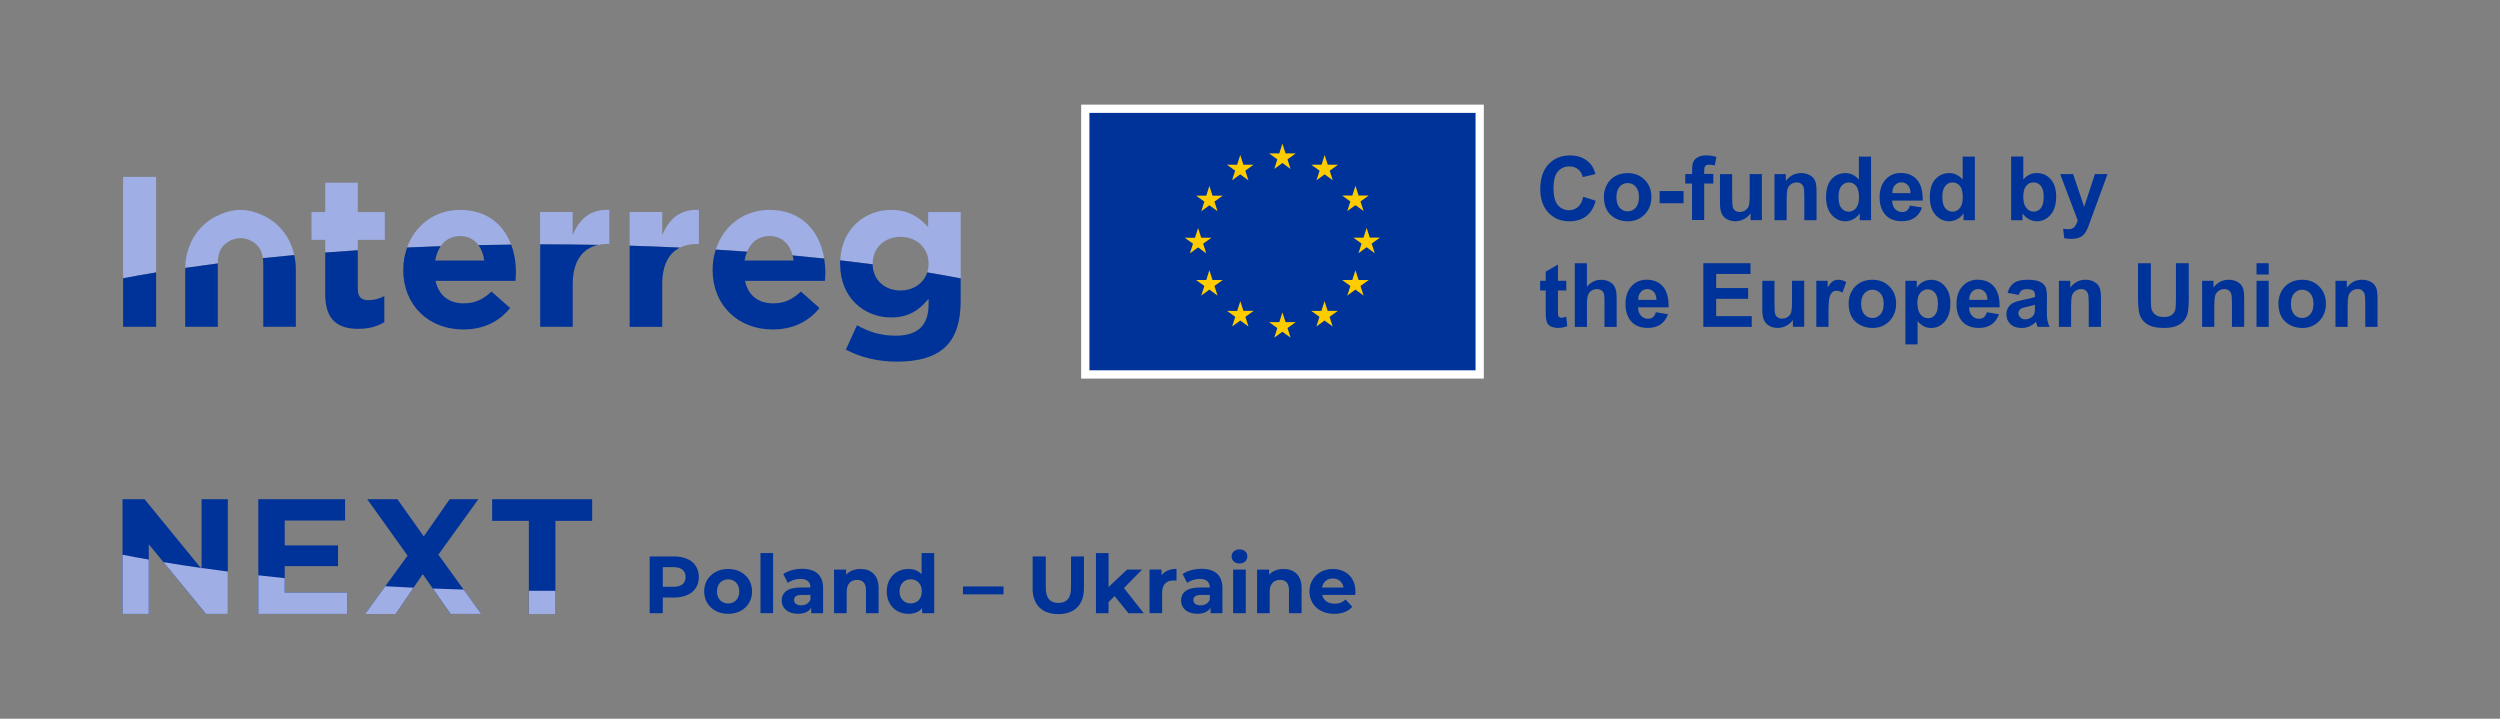 <?xml version="1.0" encoding="UTF-8"?> <svg xmlns="http://www.w3.org/2000/svg" id="Warstwa_1" data-name="Warstwa 1" viewBox="0 0 453.54 130.39"><rect x="0" y="0" width="453.54" height="130.39" fill="#808080" stroke="none"/><defs><style> .cls-1 { fill: #039; } .cls-2 { fill: #fff; } .cls-3 { fill: #fc0; } .cls-4 { fill: #9faee5; } </style></defs><g><path class="cls-4" d="m139.58,42.82c2.19,0,3.65,1.38,4.21,3.51,1.93.18,3.84.37,5.73.57-.79-4.85-3.98-8.82-9.94-8.82-4.76,0-8.38,3.02-9.73,7.19,1.91.12,3.8.24,5.68.38.74-1.75,2.13-2.83,4.05-2.83"></path><path class="cls-1" d="m129.28,49c0,6.37,4.62,10.77,10.88,10.77,3.77,0,6.57-1.48,8.51-3.89l-3.38-2.99c-1.63,1.52-3.07,2.14-5.05,2.14-2.64,0-4.51-1.4-5.09-4.08h14.5c.04-.54.08-1.09.08-1.55,0-.85-.07-1.68-.21-2.49-1.88-.2-3.79-.39-5.73-.57.08.29.14.6.18.92h-8.9c.1-.58.26-1.12.46-1.6-1.88-.14-3.77-.26-5.68-.38-.37,1.14-.57,2.37-.57,3.65v.08Z"></path><path class="cls-4" d="m28.32,32.09h-5.99v18.39c1.94-.37,3.94-.72,5.99-1.06v-17.33Z"></path><path class="cls-4" d="m64.91,43.52h4.9v-5.05h-4.9v-5.32h-5.91v5.32h-2.49v5.05h2.49v2.29c1.95-.15,3.92-.29,5.91-.42v-1.87Z"></path><path class="cls-4" d="m83.45,42.82c1.45,0,2.58.61,3.34,1.64,1.97-.04,3.94-.07,5.93-.09-1.37-3.63-4.39-6.29-9.27-6.29-4.62,0-8.17,2.84-9.6,6.82,2.01-.09,4.05-.17,6.09-.24.8-1.15,1.99-1.83,3.51-1.83"></path><path class="cls-4" d="m108.52,44.43c.53-.11,1.1-.18,1.71-.18h.31v-6.18c-3.5-.15-5.44,1.71-6.65,4.59v-4.2h-5.91v5.87c.11,0,.21,0,.32,0,3.43,0,6.84.03,10.21.1"></path><path class="cls-4" d="m126.48,44.25h.31v-6.18c-3.5-.15-5.44,1.71-6.65,4.59v-4.2h-5.91v6.11c3.07.09,6.11.21,9.12.35.89-.44,1.93-.66,3.12-.66"></path><path class="cls-4" d="m158.32,47.87v-.08c0-2.84,2.18-4.82,5.05-4.82s5.09,1.98,5.09,4.82v.08c0,.55-.08,1.06-.24,1.54,2.07.34,4.1.7,6.07,1.08v-12.02h-5.91v2.72c-1.59-1.75-3.5-3.11-6.72-3.11-4.63,0-8.96,3.29-9.23,9.14,1.99.23,3.96.47,5.89.72,0-.02,0-.05,0-.07"></path><path class="cls-4" d="m41.95,43.56c.39-.19,1.26-.37,1.68-.37s1.29.18,1.68.37c1.5.72,2.18,1.78,2.38,3.28,1.87-.2,3.77-.38,5.69-.56-.66-3.03-2.48-5.59-5.28-7.01-1.29-.65-2.78-1.19-4.47-1.19s-3.18.54-4.47,1.19c-3.49,1.78-5.46,5.31-5.56,9.33,1.93-.28,3.9-.55,5.9-.81.01-2.02.64-3.37,2.45-4.23"></path><path class="cls-1" d="m28.32,59.3v-9.88c-2.04.34-4.04.69-5.99,1.06v8.81h5.99Z"></path><path class="cls-1" d="m65.06,59.65c1.98,0,3.42-.47,4.66-1.2v-4.74c-.85.47-1.83.74-2.91.74-1.32,0-1.9-.66-1.9-2.02v-7.03c-1.99.13-3.96.27-5.91.42v7.58c0,4.82,2.45,6.26,6.06,6.26"></path><path class="cls-1" d="m73.15,49c0,6.37,4.62,10.77,10.88,10.77,3.77,0,6.57-1.48,8.51-3.89l-3.38-2.99c-1.63,1.52-3.07,2.14-5.05,2.14-2.64,0-4.51-1.4-5.09-4.08h14.5c.04-.54.08-1.09.08-1.55,0-1.76-.29-3.48-.87-5.02-1.99.02-3.96.05-5.93.09.55.74.9,1.69,1.05,2.79h-8.9c.18-1.01.52-1.9,1-2.6-2.05.07-4.08.15-6.09.24-.45,1.25-.7,2.61-.7,4.03v.08Z"></path><path class="cls-1" d="m103.9,59.3v-7.7c0-4.2,1.73-6.54,4.63-7.17-3.38-.06-6.78-.1-10.21-.1-.11,0-.22,0-.32,0v14.96h5.91Z"></path><path class="cls-1" d="m120.14,59.3v-7.7c0-3.47,1.17-5.67,3.21-6.68-3.01-.14-6.05-.26-9.12-.35v14.73h5.91Z"></path><path class="cls-1" d="m152.41,47.87c0,6.18,4.39,9.72,9.25,9.72,3.15,0,5.05-1.28,6.8-3.38v1.01c0,3.73-1.9,5.68-5.95,5.68-2.76,0-4.9-.7-7.04-1.9l-2.02,4.43c2.64,1.4,5.83,2.18,9.21,2.18,4.04,0,7.04-.86,8.98-2.8,1.75-1.75,2.64-4.47,2.64-8.2v-4.11c-1.97-.38-4-.73-6.07-1.08-.64,1.99-2.53,3.28-4.85,3.28-2.85,0-5.01-1.91-5.05-4.75-1.93-.25-3.89-.49-5.89-.72,0,.19-.03.38-.03.57v.08Z"></path><path class="cls-1" d="m47.76,47.84v11.45h5.91v-10.38c0-.91-.1-1.79-.29-2.64-1.92.18-3.82.36-5.69.56.04.32.07.65.07,1"></path><path class="cls-1" d="m33.6,48.99v10.3h5.91v-11.45s0-.03,0-.05c-2,.26-3.97.53-5.9.81,0,.11,0,.21,0,.32v.08Z"></path><rect class="cls-1" x="196.89" y="19.73" width="71.55" height="48.2"></rect><path class="cls-2" d="m267.69,67.18h-70.05V20.48h70.05v46.7Zm1.5-48.2h-73.05v49.7h73.05V18.98Z"></path><polygon class="cls-3" points="245.33 35.48 245.9 33.71 246.47 35.47 248.31 35.47 246.81 36.55 247.38 38.29 245.9 37.22 244.42 38.29 244.98 36.55 243.48 35.47 245.33 35.48"></polygon><polygon class="cls-3" points="232.08 27.83 232.65 26.06 233.22 27.83 235.07 27.83 233.57 28.91 234.13 30.65 232.65 29.57 231.17 30.65 231.73 28.91 230.23 27.83 232.08 27.83"></polygon><polygon class="cls-3" points="214.93 43.13 216.79 43.14 217.35 41.37 217.92 43.13 219.77 43.13 218.27 44.21 218.83 45.96 217.35 44.88 215.87 45.96 216.43 44.21 214.93 43.13"></polygon><polygon class="cls-3" points="220.88 53.62 219.4 52.54 217.93 53.62 218.49 51.88 216.99 50.8 218.84 50.8 219.4 49.03 219.97 50.8 221.82 50.8 220.32 51.88 220.88 53.62"></polygon><polygon class="cls-3" points="220.32 36.57 220.88 38.32 219.4 37.24 217.93 38.32 218.49 36.57 216.99 35.5 218.84 35.5 219.4 33.73 219.97 35.5 221.82 35.5 220.32 36.57"></polygon><polygon class="cls-3" points="224.43 29.89 225 28.12 225.57 29.88 227.42 29.88 225.92 30.96 226.48 32.71 225 31.63 223.52 32.71 224.08 30.96 222.58 29.88 224.43 29.89"></polygon><polygon class="cls-3" points="226.49 59.23 225.01 58.15 223.53 59.23 224.1 57.48 222.6 56.4 224.45 56.41 225.01 54.64 225.58 56.4 227.43 56.4 225.93 57.48 226.49 59.23"></polygon><polygon class="cls-3" points="234.13 61.26 232.65 60.18 231.17 61.26 231.73 59.51 230.23 58.44 232.09 58.44 232.65 56.67 233.22 58.44 235.07 58.44 233.57 59.51 234.13 61.26"></polygon><polygon class="cls-3" points="241.77 59.23 240.29 58.15 238.81 59.23 239.37 57.48 237.87 56.4 239.72 56.41 240.29 54.64 240.86 56.4 242.71 56.4 241.2 57.48 241.77 59.23"></polygon><polygon class="cls-3" points="241.23 30.97 241.79 32.71 240.31 31.63 238.83 32.71 239.4 30.97 237.9 29.89 239.75 29.89 240.31 28.12 240.88 29.89 242.73 29.89 241.23 30.97"></polygon><polygon class="cls-3" points="247.38 53.62 245.9 52.54 244.42 53.62 244.98 51.88 243.48 50.8 245.33 50.8 245.9 49.03 246.47 50.8 248.31 50.8 246.81 51.88 247.38 53.62"></polygon><polygon class="cls-3" points="249.41 45.94 247.93 44.85 246.45 45.94 247.01 44.19 245.51 43.11 247.36 43.12 247.93 41.35 248.5 43.11 250.35 43.11 248.84 44.19 249.41 45.94"></polygon></g><g><path class="cls-1" d="m287.23,35.7l2.26.72c-.35,1.26-.92,2.2-1.73,2.81-.81.61-1.83.92-3.07.92-1.53,0-2.79-.52-3.78-1.57-.99-1.05-1.48-2.48-1.48-4.3,0-1.92.5-3.41,1.49-4.48.99-1.06,2.3-1.6,3.91-1.6,1.41,0,2.56.42,3.44,1.25.52.49.92,1.2,1.18,2.13l-2.31.55c-.14-.6-.42-1.07-.85-1.42-.43-.35-.96-.52-1.58-.52-.86,0-1.55.31-2.08.92s-.8,1.61-.8,2.98c0,1.46.26,2.5.79,3.12.52.62,1.21.93,2.05.93.62,0,1.15-.2,1.6-.59s.77-1.01.96-1.86Z"></path><path class="cls-1" d="m290.97,35.65c0-.73.18-1.45.54-2.13.36-.69.88-1.21,1.54-1.58.66-.36,1.41-.54,2.22-.54,1.27,0,2.3.41,3.11,1.23.81.82,1.21,1.86,1.21,3.12s-.41,2.31-1.22,3.15-1.84,1.25-3.08,1.25c-.77,0-1.5-.17-2.19-.52s-1.22-.85-1.59-1.52c-.36-.67-.54-1.49-.54-2.45Zm2.27.12c0,.83.2,1.46.59,1.91s.88.66,1.46.66,1.06-.22,1.45-.66c.39-.44.59-1.08.59-1.92s-.2-1.45-.59-1.89c-.39-.44-.88-.66-1.45-.66s-1.06.22-1.46.66c-.39.44-.59,1.08-.59,1.91Z"></path><path class="cls-1" d="m301.08,36.87v-2.21h4.35v2.21h-4.35Z"></path><path class="cls-1" d="m305.74,31.58h1.23v-.63c0-.7.07-1.23.22-1.58.15-.35.42-.63.83-.85.4-.22.91-.33,1.52-.33s1.25.09,1.85.28l-.3,1.54c-.35-.08-.69-.13-1.02-.13s-.55.07-.69.22c-.14.15-.21.44-.21.86v.59h1.65v1.74h-1.65v6.62h-2.21v-6.62h-1.23v-1.74Z"></path><path class="cls-1" d="m317.58,39.95v-1.25c-.3.45-.71.8-1.2,1.05-.5.26-1.02.39-1.57.39s-1.07-.12-1.51-.37c-.45-.25-.77-.59-.97-1.04-.2-.45-.3-1.06-.3-1.85v-5.29h2.21v3.84c0,1.18.04,1.9.12,2.16.08.27.23.48.44.63.22.15.49.23.82.23.38,0,.72-.1,1.02-.31.3-.21.5-.46.61-.77.11-.31.17-1.06.17-2.26v-3.53h2.21v8.36h-2.06Z"></path><path class="cls-1" d="m329.54,39.95h-2.21v-4.27c0-.9-.05-1.49-.14-1.75-.09-.26-.25-.47-.46-.62-.21-.15-.47-.22-.77-.22-.38,0-.73.11-1.03.32-.3.21-.51.49-.63.83-.11.35-.17.99-.17,1.92v3.79h-2.21v-8.36h2.06v1.23c.73-.95,1.65-1.42,2.76-1.42.49,0,.93.09,1.34.26.4.18.71.4.92.67.21.27.35.58.43.93.08.35.12.84.12,1.49v5.2Z"></path><path class="cls-1" d="m339.45,39.95h-2.06v-1.23c-.34.48-.74.83-1.21,1.07-.46.23-.93.35-1.41.35-.96,0-1.78-.39-2.47-1.16s-1.03-1.85-1.03-3.24.33-2.5,1-3.23c.67-.74,1.51-1.11,2.53-1.11.93,0,1.74.39,2.43,1.17v-4.16h2.21v11.55Zm-5.91-4.36c0,.89.12,1.54.37,1.94.36.58.86.87,1.5.87.51,0,.94-.22,1.3-.65.36-.43.54-1.08.54-1.94,0-.96-.17-1.65-.52-2.08-.35-.42-.79-.63-1.33-.63s-.96.21-1.32.63c-.35.42-.53,1.04-.53,1.87Z"></path><path class="cls-1" d="m346.48,37.28l2.21.37c-.28.81-.73,1.42-1.34,1.85-.61.42-1.38.63-2.3.63-1.46,0-2.53-.48-3.23-1.43-.55-.76-.83-1.72-.83-2.88,0-1.39.36-2.47,1.09-3.26s1.64-1.18,2.75-1.18c1.24,0,2.23.41,2.95,1.23.72.82,1.06,2.08,1.03,3.78h-5.54c.02.66.19,1.17.54,1.53.34.37.77.55,1.28.55.35,0,.64-.09.87-.28.24-.19.42-.49.54-.91Zm.13-2.24c-.02-.64-.18-1.13-.5-1.46-.32-.33-.7-.5-1.15-.5-.48,0-.88.18-1.2.53-.31.35-.47.83-.46,1.43h3.31Z"></path><path class="cls-1" d="m358.28,39.95h-2.06v-1.23c-.34.48-.74.83-1.21,1.07-.46.23-.93.35-1.41.35-.96,0-1.78-.39-2.47-1.16s-1.03-1.85-1.03-3.24.33-2.5,1-3.23c.67-.74,1.51-1.11,2.53-1.11.93,0,1.74.39,2.43,1.17v-4.16h2.21v11.55Zm-5.91-4.36c0,.89.12,1.54.37,1.94.36.58.86.87,1.5.87.51,0,.94-.22,1.3-.65.36-.43.54-1.08.54-1.94,0-.96-.17-1.65-.52-2.08-.35-.42-.79-.63-1.33-.63s-.96.21-1.32.63c-.35.42-.53,1.04-.53,1.87Z"></path><path class="cls-1" d="m364.85,39.95v-11.55h2.21v4.16c.68-.78,1.49-1.17,2.43-1.17,1.02,0,1.86.37,2.53,1.11.67.74,1,1.8,1,3.18s-.34,2.53-1.02,3.3-1.51,1.16-2.48,1.16c-.48,0-.95-.12-1.41-.36-.46-.24-.87-.59-1.2-1.06v1.23h-2.06Zm2.2-4.36c0,.87.14,1.51.41,1.92.38.59.89.88,1.53.88.49,0,.9-.21,1.25-.63.34-.42.52-1.08.52-1.97,0-.96-.17-1.64-.52-2.07-.35-.42-.79-.63-1.33-.63s-.97.21-1.32.62c-.35.41-.53,1.04-.53,1.88Z"></path><path class="cls-1" d="m373.75,31.58h2.35l2,5.94,1.95-5.94h2.29l-2.95,8.05-.53,1.46c-.19.49-.38.86-.55,1.12-.18.26-.38.47-.61.63s-.51.29-.84.37c-.33.09-.71.13-1.13.13s-.84-.04-1.25-.13l-.2-1.73c.35.07.66.1.94.1.51,0,.9-.15,1.14-.45.25-.3.44-.69.57-1.15l-3.18-8.39Z"></path></g><g><path class="cls-1" d="m284.15,50.94v1.76h-1.51v3.37c0,.68.01,1.08.04,1.19.03.11.09.21.2.28.1.07.23.11.37.11.21,0,.5-.07.89-.21l.19,1.72c-.51.22-1.1.33-1.75.33-.4,0-.76-.07-1.08-.2s-.55-.31-.7-.52c-.15-.21-.25-.5-.31-.86-.05-.26-.07-.78-.07-1.56v-3.65h-1.02v-1.76h1.02v-1.66l2.22-1.29v2.95h1.51Z"></path><path class="cls-1" d="m287.89,47.76v4.25c.71-.83,1.57-1.25,2.56-1.25.51,0,.97.09,1.38.28.41.19.72.43.92.72.21.29.35.62.43.98.08.36.11.91.11,1.66v4.91h-2.21v-4.42c0-.88-.04-1.43-.13-1.67s-.23-.42-.44-.56c-.21-.14-.48-.21-.8-.21-.37,0-.7.09-.98.27-.29.18-.5.45-.63.81-.13.36-.2.89-.2,1.59v4.19h-2.21v-11.55h2.21Z"></path><path class="cls-1" d="m300.38,56.64l2.21.37c-.28.81-.73,1.42-1.34,1.85-.61.42-1.38.63-2.3.63-1.46,0-2.53-.48-3.23-1.43-.55-.76-.83-1.72-.83-2.88,0-1.39.36-2.47,1.09-3.26s1.64-1.18,2.75-1.18c1.24,0,2.23.41,2.95,1.23.72.82,1.06,2.08,1.03,3.78h-5.54c.02.66.19,1.17.54,1.53.34.37.77.55,1.28.55.35,0,.64-.09.87-.28.24-.19.42-.49.54-.91Zm.13-2.24c-.02-.64-.18-1.13-.5-1.46-.32-.33-.7-.5-1.15-.5-.48,0-.88.18-1.2.53-.31.35-.47.83-.46,1.43h3.31Z"></path><path class="cls-1" d="m309.01,59.3v-11.55h8.56v1.95h-6.23v2.56h5.8v1.95h-5.8v3.14h6.45v1.95h-8.78Z"></path><path class="cls-1" d="m325.26,59.3v-1.25c-.3.45-.71.8-1.2,1.05-.5.26-1.02.39-1.57.39s-1.07-.12-1.51-.37c-.45-.25-.77-.59-.97-1.04-.2-.45-.3-1.06-.3-1.85v-5.29h2.21v3.84c0,1.18.04,1.9.12,2.16.08.27.23.48.44.63.22.15.49.23.82.23.38,0,.72-.1,1.02-.31.3-.21.5-.46.61-.77.11-.31.17-1.06.17-2.26v-3.53h2.21v8.36h-2.06Z"></path><path class="cls-1" d="m331.72,59.3h-2.21v-8.36h2.06v1.19c.35-.56.67-.93.95-1.11.28-.18.6-.27.96-.27.5,0,.99.14,1.46.42l-.69,1.93c-.37-.24-.72-.36-1.04-.36s-.57.09-.79.26c-.22.17-.38.48-.51.92-.12.45-.19,1.38-.19,2.8v2.58Z"></path><path class="cls-1" d="m335.37,55c0-.73.18-1.45.54-2.13.36-.69.88-1.21,1.54-1.58.66-.36,1.41-.54,2.22-.54,1.27,0,2.3.41,3.11,1.23.81.82,1.21,1.86,1.21,3.12s-.41,2.31-1.22,3.15-1.84,1.25-3.08,1.25c-.77,0-1.5-.17-2.19-.52s-1.22-.85-1.59-1.52c-.36-.67-.54-1.49-.54-2.45Zm2.27.12c0,.83.2,1.46.59,1.91s.88.66,1.46.66,1.06-.22,1.45-.66c.39-.44.59-1.08.59-1.92s-.2-1.45-.59-1.89c-.39-.44-.88-.66-1.45-.66s-1.06.22-1.46.66c-.39.44-.59,1.08-.59,1.91Z"></path><path class="cls-1" d="m345.67,50.94h2.06v1.23c.27-.42.63-.76,1.09-1.02s.96-.39,1.52-.39c.97,0,1.8.38,2.47,1.14.68.76,1.02,1.82,1.02,3.18s-.34,2.48-1.02,3.26-1.51,1.16-2.48,1.16c-.46,0-.88-.09-1.26-.28-.38-.18-.77-.5-1.19-.95v4.21h-2.21v-11.55Zm2.19,4.04c0,.94.19,1.63.56,2.08.37.45.83.67,1.36.67s.94-.21,1.28-.62c.34-.41.51-1.09.51-2.03,0-.88-.18-1.53-.53-1.95-.35-.43-.79-.64-1.31-.64s-.99.21-1.35.63c-.36.42-.54,1.04-.54,1.85Z"></path><path class="cls-1" d="m360.43,56.64l2.21.37c-.28.81-.73,1.42-1.34,1.85-.61.42-1.38.63-2.3.63-1.46,0-2.53-.48-3.23-1.43-.55-.76-.83-1.72-.83-2.88,0-1.39.36-2.47,1.09-3.26s1.64-1.18,2.75-1.18c1.24,0,2.23.41,2.95,1.23.72.82,1.06,2.08,1.03,3.78h-5.54c.02.66.19,1.17.54,1.53.34.37.77.55,1.28.55.35,0,.64-.09.87-.28.24-.19.42-.49.54-.91Zm.13-2.24c-.02-.64-.18-1.13-.5-1.46-.32-.33-.7-.5-1.15-.5-.48,0-.88.18-1.2.53-.31.35-.47.83-.46,1.43h3.31Z"></path><path class="cls-1" d="m366.21,53.49l-2.01-.36c.23-.81.61-1.41,1.17-1.8.55-.39,1.37-.58,2.46-.58.99,0,1.72.12,2.21.35s.82.53,1.02.89c.2.36.29,1.02.29,1.98l-.02,2.58c0,.74.04,1.28.11,1.63.07.35.2.72.4,1.12h-2.19c-.06-.15-.13-.37-.21-.65-.04-.13-.06-.22-.08-.26-.38.37-.78.64-1.21.83s-.89.28-1.38.28c-.86,0-1.54-.23-2.04-.7-.5-.47-.74-1.06-.74-1.77,0-.47.11-.89.34-1.26.23-.37.54-.65.95-.85.41-.2.99-.37,1.76-.52,1.03-.19,1.75-.38,2.15-.54v-.22c0-.43-.11-.73-.32-.91-.21-.18-.61-.27-1.19-.27-.39,0-.7.08-.92.23s-.4.43-.54.82Zm2.96,1.8c-.28.09-.73.21-1.35.34-.61.13-1.02.26-1.21.39-.29.2-.43.46-.43.78s.12.58.35.8.53.34.88.34c.4,0,.78-.13,1.14-.39.27-.2.44-.44.53-.73.06-.19.09-.55.09-1.08v-.44Z"></path><path class="cls-1" d="m381.14,59.3h-2.21v-4.27c0-.9-.05-1.49-.14-1.75-.09-.26-.25-.47-.46-.62-.21-.15-.47-.22-.77-.22-.38,0-.73.11-1.03.32-.3.21-.51.49-.63.83-.11.35-.17.99-.17,1.92v3.79h-2.21v-8.36h2.06v1.23c.73-.95,1.65-1.42,2.76-1.42.49,0,.93.09,1.34.26.4.18.71.4.92.67.21.27.35.58.43.93.08.35.12.84.12,1.49v5.2Z"></path><path class="cls-1" d="m387.87,47.76h2.33v6.25c0,.99.03,1.64.09,1.93.1.47.34.85.71,1.14.38.29.89.43,1.54.43s1.16-.13,1.5-.41.54-.6.61-1c.07-.39.1-1.05.1-1.96v-6.39h2.33v6.06c0,1.39-.06,2.37-.19,2.94-.13.57-.36,1.06-.7,1.45s-.79.71-1.36.94c-.57.23-1.31.35-2.22.35-1.1,0-1.94-.13-2.51-.38-.57-.25-1.02-.58-1.35-.99-.33-.41-.55-.83-.65-1.28-.15-.66-.23-1.64-.23-2.93v-6.16Z"></path><path class="cls-1" d="m407.12,59.3h-2.21v-4.27c0-.9-.05-1.49-.14-1.75-.09-.26-.25-.47-.46-.62-.21-.15-.47-.22-.77-.22-.38,0-.73.11-1.03.32-.3.21-.51.49-.63.83-.11.35-.17.99-.17,1.92v3.79h-2.21v-8.36h2.06v1.23c.73-.95,1.65-1.42,2.76-1.42.49,0,.93.09,1.34.26.4.18.71.4.92.67.21.27.35.58.43.93.08.35.12.84.12,1.49v5.2Z"></path><path class="cls-1" d="m409.37,49.8v-2.05h2.21v2.05h-2.21Zm0,9.5v-8.36h2.21v8.36h-2.21Z"></path><path class="cls-1" d="m413.34,55c0-.73.18-1.45.54-2.13.36-.69.88-1.21,1.54-1.58.66-.36,1.41-.54,2.22-.54,1.27,0,2.3.41,3.11,1.23.81.82,1.21,1.86,1.21,3.12s-.41,2.31-1.22,3.15-1.84,1.25-3.08,1.25c-.77,0-1.5-.17-2.19-.52s-1.22-.85-1.59-1.52c-.36-.67-.54-1.49-.54-2.45Zm2.27.12c0,.83.2,1.46.59,1.91s.88.66,1.46.66,1.06-.22,1.45-.66c.39-.44.59-1.08.59-1.92s-.2-1.45-.59-1.89c-.39-.44-.88-.66-1.45-.66s-1.06.22-1.46.66c-.39.44-.59,1.08-.59,1.91Z"></path><path class="cls-1" d="m431.31,59.3h-2.21v-4.27c0-.9-.05-1.49-.14-1.75-.09-.26-.25-.47-.46-.62-.21-.15-.47-.22-.77-.22-.38,0-.73.11-1.03.32-.3.21-.51.49-.63.83-.11.35-.17.99-.17,1.92v3.79h-2.21v-8.36h2.06v1.23c.73-.95,1.65-1.42,2.76-1.42.49,0,.93.09,1.34.26.4.18.71.4.92.67.21.27.35.58.43.93.08.35.12.84.12,1.49v5.2Z"></path></g><g><path class="cls-1" d="m41.33,90.56v20.83h-3.96l-10.38-12.65v12.65h-4.76v-20.83h3.99l10.35,12.65v-12.65h4.76Zm21.66,16.96v3.87h-16.13v-20.83h15.74v3.87h-10.95v4.52h9.67v3.75h-9.67v4.82h11.34Zm18.74,3.87l-5.03-7.23-4.94,7.23h-5.53l7.71-10.59-7.32-10.24h5.47l4.79,6.75,4.7-6.75h5.21l-7.26,10.06,7.77,10.77h-5.56Zm14.22-16.9h-6.67v-3.93h18.15v3.93h-6.67v16.9h-4.82v-16.9Z"></path><g><path class="cls-4" d="m51.65,104.89c-1.61-.16-3.21-.34-4.79-.52v7.01h16.13v-3.87h-11.34v-2.63Z"></path><path class="cls-4" d="m22.23,100.65v10.73h4.76v-9.86c-1.61-.28-3.2-.57-4.76-.88Z"></path><path class="cls-4" d="m36.57,103.05v.15l-.14-.17c-2.3-.33-4.56-.68-6.78-1.05l7.72,9.4h3.96v-7.69c-1.61-.21-3.19-.43-4.76-.65Z"></path><path class="cls-4" d="m98.48,107.18c-.84,0-1.68,0-2.53,0v4.22h4.82v-4.22c-.76,0-1.53,0-2.3,0Z"></path><path class="cls-4" d="m69.9,106.35l-3.67,5.04h5.53l3.26-4.77c-1.72-.08-3.43-.17-5.13-.27Z"></path><path class="cls-4" d="m78.53,106.77l3.21,4.61h5.56l-3.19-4.42c-1.87-.05-3.74-.12-5.59-.19Z"></path></g></g><g><path class="cls-1" d="m126.78,104.68c0,2.29-1.72,3.72-4.47,3.72h-2.07v2.84h-2.38v-10.29h4.45c2.75,0,4.47,1.43,4.47,3.73Zm-2.41,0c0-1.13-.73-1.79-2.19-1.79h-1.94v3.57h1.94c1.46,0,2.19-.66,2.19-1.78Z"></path><path class="cls-1" d="m127.75,107.29c0-2.38,1.84-4.07,4.35-4.07s4.34,1.69,4.34,4.07-1.82,4.07-4.34,4.07-4.35-1.69-4.35-4.07Zm6.36,0c0-1.37-.87-2.19-2.01-2.19s-2.03.82-2.03,2.19.88,2.19,2.03,2.19,2.01-.82,2.01-2.19Z"></path><path class="cls-1" d="m137.96,100.33h2.29v10.91h-2.29v-10.91Z"></path><path class="cls-1" d="m149.32,106.73v4.51h-2.15v-.99c-.43.72-1.25,1.1-2.41,1.1-1.85,0-2.95-1.03-2.95-2.4s.98-2.37,3.39-2.37h1.82c0-.99-.59-1.56-1.82-1.56-.84,0-1.7.28-2.28.73l-.82-1.6c.87-.62,2.15-.96,3.41-.96,2.41,0,3.81,1.12,3.81,3.51Zm-2.29,2.01v-.81h-1.57c-1.07,0-1.41.4-1.41.93,0,.57.49.96,1.29.96.76,0,1.43-.35,1.69-1.07Z"></path><path class="cls-1" d="m159.39,106.71v4.53h-2.29v-4.17c0-1.28-.59-1.87-1.6-1.87-1.1,0-1.9.68-1.9,2.13v3.91h-2.29v-7.91h2.19v.93c.62-.68,1.54-1.04,2.62-1.04,1.87,0,3.28,1.09,3.28,3.5Z"></path><path class="cls-1" d="m169.48,100.33v10.91h-2.19v-.91c-.57.69-1.41,1.03-2.47,1.03-2.23,0-3.95-1.59-3.95-4.07s1.72-4.07,3.95-4.07c.97,0,1.79.31,2.37.96v-3.84h2.29Zm-2.25,6.95c0-1.37-.88-2.19-2.01-2.19s-2.03.82-2.03,2.19.88,2.19,2.03,2.19,2.01-.82,2.01-2.19Z"></path><path class="cls-1" d="m174.7,106.39h7.35v1.43h-7.35v-1.43Z"></path><path class="cls-1" d="m187.34,106.71v-5.76h2.38v5.67c0,1.95.85,2.76,2.29,2.76s2.29-.81,2.29-2.76v-5.67h2.35v5.76c0,3.03-1.73,4.7-4.66,4.7s-4.66-1.68-4.66-4.7Z"></path><path class="cls-1" d="m202.21,108.14l-1.1,1.09v2.01h-2.29v-10.91h2.29v6.17l3.35-3.17h2.73l-3.29,3.35,3.59,4.56h-2.78l-2.5-3.1Z"></path><path class="cls-1" d="m213.44,103.21v2.12c-.19-.01-.34-.03-.51-.03-1.26,0-2.1.69-2.1,2.2v3.73h-2.29v-7.91h2.19v1.04c.56-.76,1.5-1.16,2.72-1.16Z"></path><path class="cls-1" d="m221.77,106.73v4.51h-2.15v-.99c-.43.72-1.25,1.1-2.41,1.1-1.85,0-2.95-1.03-2.95-2.4s.98-2.37,3.39-2.37h1.82c0-.99-.59-1.56-1.82-1.56-.84,0-1.7.28-2.28.73l-.82-1.6c.87-.62,2.15-.96,3.41-.96,2.41,0,3.81,1.12,3.81,3.51Zm-2.29,2.01v-.81h-1.57c-1.07,0-1.41.4-1.41.93,0,.57.49.96,1.29.96.76,0,1.43-.35,1.69-1.07Z"></path><path class="cls-1" d="m223.43,100.95c0-.72.57-1.28,1.43-1.28s1.43.53,1.43,1.23c0,.76-.57,1.32-1.43,1.32s-1.43-.56-1.43-1.28Zm.28,2.38h2.29v7.91h-2.29v-7.91Z"></path><path class="cls-1" d="m236.13,106.71v4.53h-2.29v-4.17c0-1.28-.59-1.87-1.6-1.87-1.1,0-1.9.68-1.9,2.13v3.91h-2.29v-7.91h2.19v.93c.62-.68,1.54-1.04,2.62-1.04,1.87,0,3.28,1.09,3.28,3.5Z"></path><path class="cls-1" d="m245.85,107.93h-5.98c.22.99,1.06,1.59,2.26,1.59.84,0,1.44-.25,1.98-.76l1.22,1.32c-.74.84-1.84,1.28-3.26,1.28-2.73,0-4.51-1.72-4.51-4.07s1.81-4.07,4.22-4.07,4.12,1.56,4.12,4.1c0,.18-.03.43-.04.62Zm-6.01-1.34h3.9c-.16-1-.91-1.65-1.94-1.65s-1.79.63-1.96,1.65Z"></path></g></svg> 